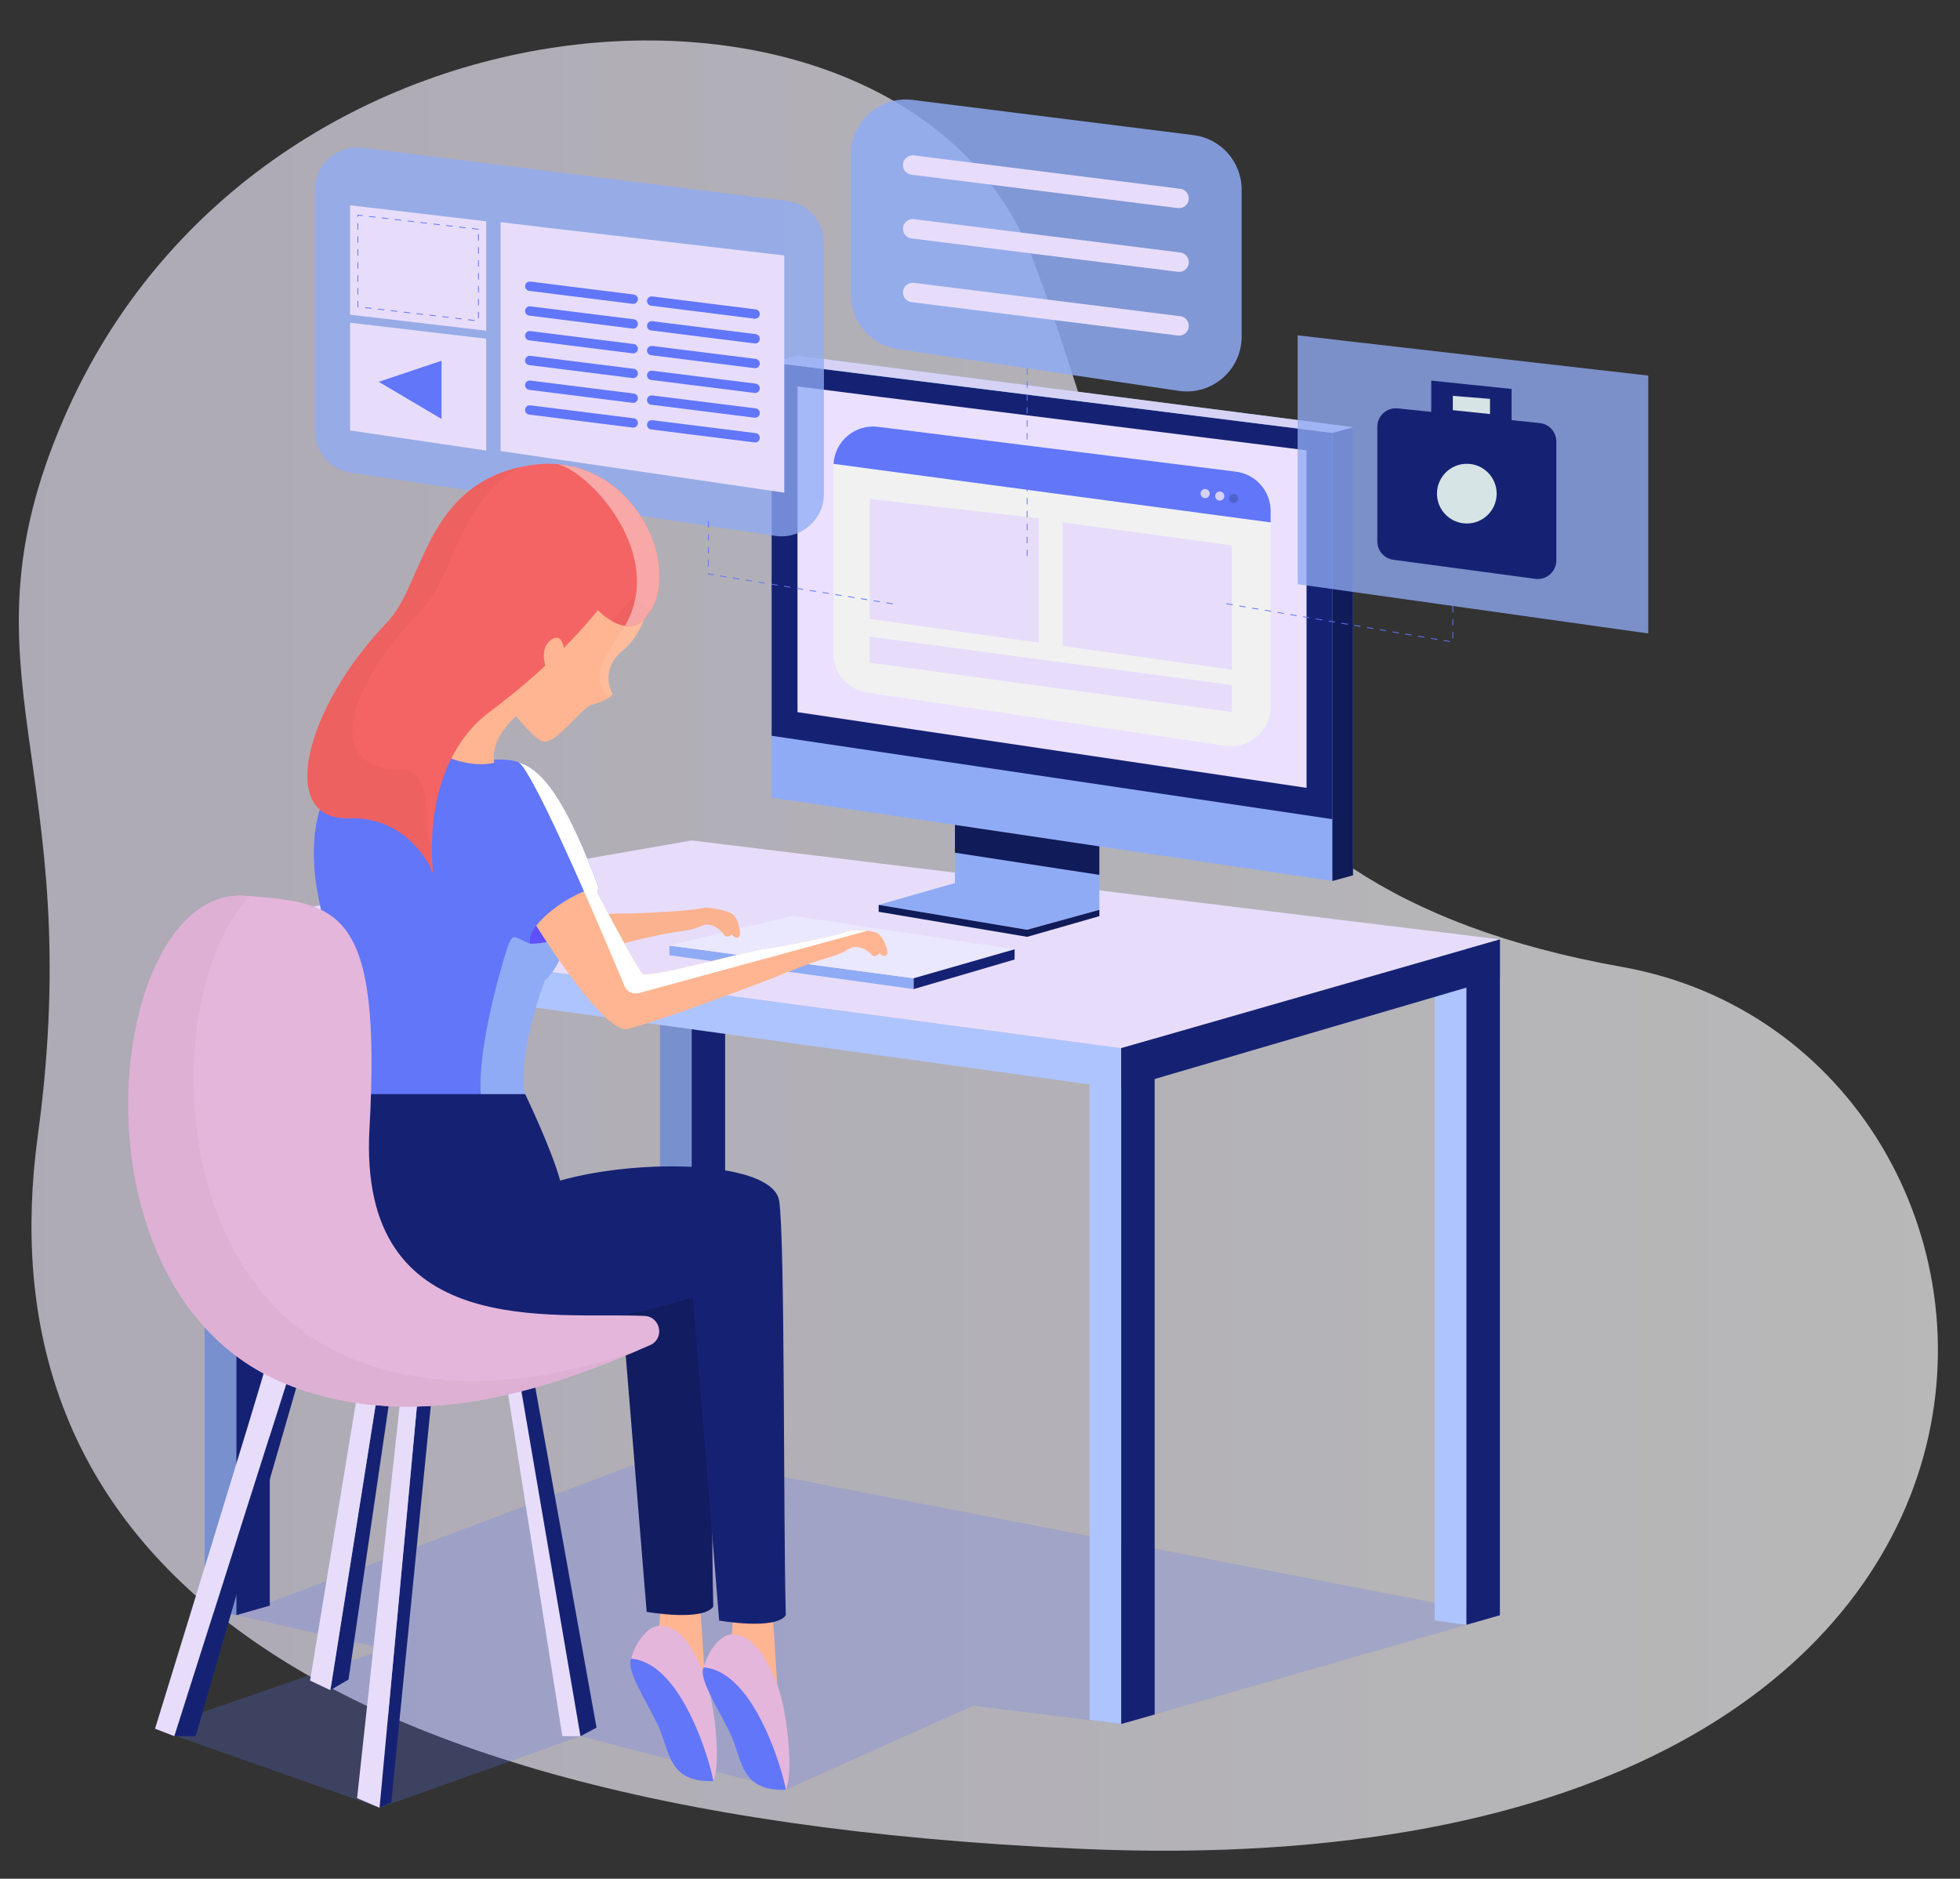 <?xml version="1.0" encoding="utf-8"?>
<!-- Generator: Adobe Illustrator 16.0.0, SVG Export Plug-In . SVG Version: 6.00 Build 0)  -->
<!DOCTYPE svg PUBLIC "-//W3C//DTD SVG 1.1//EN" "http://www.w3.org/Graphics/SVG/1.1/DTD/svg11.dtd">
<svg version="1.1" id="Layer_1" xmlns="http://www.w3.org/2000/svg" xmlns:xlink="http://www.w3.org/1999/xlink" x="0px" y="0px"
	 width="605px" height="580px" viewBox="0 0 605 580" enable-background="new 0 0 605 580" xml:space="preserve">
<rect x="0" y="0" width="605" height="580" fill="#333333" stroke="none"/>
<g>
	
		<linearGradient id="SVGID_1_" gradientUnits="userSpaceOnUse" x1="5.813" y1="291.92" x2="598.187" y2="291.92" gradientTransform="matrix(-1 0 0 1 604 0)">
		<stop  offset="3.380400e-004" style="stop-color:#FFFFFF"/>
		<stop  offset="1" style="stop-color:#EFE9FC"/>
	</linearGradient>
	<path opacity="0.65" fill="url(#SVGID_1_)" d="M19.491,129.656C80.833-12.939,281.492-20.645,319.152,80.879
		c37.659,101.522,39.245,192.25,181.505,217.617c142.26,25.369,161.646,286.826-167.173,272.265
		C71.375,559.153-3.962,465.227,11.673,350.574C27.308,235.921-14.384,208.4,19.491,129.656z"/>
	<polygon opacity="0.23" fill="#6176F9" points="462.976,498.653 346.09,532.221 300.403,526.576 242.557,552.529 179.187,535.975 
		117.152,558.082 47.86,533.664 118.965,509.056 72.96,498.611 204.629,448.781 	"/>
	<g>
		<g>
			<polygon fill="#AEC4FF" points="336.298,530.912 346.09,532.221 346.09,323.58 336.298,322.269 			"/>
			<polygon fill="#152274" points="356.415,529.285 346.09,532.221 346.09,323.58 356.415,320.643 			"/>
			<polygon fill="#AEC4FF" points="442.857,500.279 452.65,501.589 452.65,292.947 442.857,291.637 			"/>
			<polygon fill="#152274" points="462.976,498.653 452.65,501.589 452.65,292.947 462.976,290.012 			"/>
			<polygon fill="#7990CF" points="203.708,470.954 213.502,472.265 213.502,263.623 203.708,262.313 			"/>
			<polygon fill="#152274" points="223.827,469.327 213.502,472.265 213.502,263.623 223.827,260.686 			"/>
			<polygon fill="#7990CF" points="63.167,497.301 72.96,498.611 72.96,289.97 63.167,288.659 			"/>
			<polygon fill="#152274" points="83.285,495.676 72.96,498.611 72.96,289.97 83.285,287.033 			"/>
		</g>
		<g>
			<polygon fill="#AEC4FF" points="346.09,323.58 63.167,285.745 63.167,296.896 346.09,336.134 			"/>
			<polygon fill="#E7DDFB" points="63.167,285.745 213.508,259.448 462.976,290.012 346.09,323.58 			"/>
			<polygon fill="#152274" points="462.976,290.012 346.09,323.58 346.09,336.134 462.976,301.854 			"/>
		</g>
		<g>
			<polygon fill="#90ABF5" points="282.027,302.004 206.62,291.92 206.62,294.892 282.027,305.35 			"/>
			<polygon fill="#EAE8FF" points="206.62,291.92 244.573,282.734 313.181,293.057 282.027,302.004 			"/>
			<polygon fill="#152274" points="313.181,293.057 282.027,302.004 282.027,305.35 313.181,296.213 			"/>
		</g>
	</g>
	<g>
		<g>
			<path fill="#4FB8BC" d="M246.167,109.768c1.862,0.33,171.474,22.106,171.474,22.106v138.348l-168.418-27.078L246.167,109.768z"/>
			<path fill="#90ABF5" d="M238.186,111.905c1.862,0.33,173.091,21.734,173.091,21.734v138.347L238.186,246.24V111.905z"/>
			<path fill="#152274" d="M238.186,111.905c1.862,0.33,173.091,21.734,173.091,21.734v119.256l-173.091-25.746V111.905z"/>
			<path fill="#EBE1FF" d="M246.167,119.286c1.689,0.3,157.129,19.729,157.129,19.729v104.208l-157.129-23.372V119.286z"/>
			<polygon fill="#101B59" points="411.277,271.986 417.641,270.222 417.641,131.874 411.277,133.639 			"/>
			<polygon fill="#D6D2F5" points="417.641,131.874 411.277,133.639 238.186,111.905 246.167,109.768 			"/>
			<polygon fill="#90ABF5" points="294.764,272.597 294.764,254.656 339.343,261.287 339.343,280.871 339.343,280.872 
				317.016,287.033 271.216,279.345 			"/>
			<polygon fill="#101B59" points="339.343,261.287 339.343,270.091 294.764,263.244 294.764,254.656 			"/>
			<polygon fill="#101B59" points="339.343,280.872 317.016,287.033 271.216,279.345 271.216,281.481 317.053,289.217 
				339.343,282.835 			"/>
		</g>
		<g>
			<path fill="#F1F1F1" d="M381.482,145.609c-30.835-3.856-82.034-10.264-110.446-13.845c-7.323-0.923-13.789,4.787-13.789,12.168
				v57.741c0,6.076,4.449,11.236,10.459,12.13l110.44,16.427c7.41,1.102,14.068-4.639,14.068-12.13v-60.325
				C392.216,151.592,387.619,146.376,381.482,145.609z"/>
			<path fill="#6176F9" d="M392.216,161.274L257.288,143.2c0.414-7.02,6.672-12.328,13.749-11.436
				c28.412,3.581,79.611,9.988,110.446,13.845c6.137,0.767,10.733,5.983,10.733,12.167V161.274z"/>
			<g>
				<circle fill="#5062CF" cx="380.796" cy="153.883" r="1.41"/>
				<circle fill="#D6D2F5" cx="376.515" cy="153.135" r="1.41"/>
				<circle fill="#D6D2F5" cx="371.994" cy="152.369" r="1.41"/>
			</g>
		</g>
		<g>
			<path opacity="0.84" fill="#90ABF5" d="M281.728,30.848c24.04,3.025,64.853,8.133,86.696,10.865
				c8.481,1.061,14.839,8.271,14.839,16.818v45.36c0,10.354-9.203,18.289-19.444,16.766l-86.698-12.896
				c-8.307-1.235-14.456-8.367-14.456-16.766V47.667C262.665,37.465,271.605,29.575,281.728,30.848z"/>
			
				<line fill="none" stroke="#E7DDFB" stroke-width="6" stroke-linecap="round" stroke-miterlimit="10" x1="363.946" y1="61.261" x2="281.728" y2="50.956"/>
			
				<line fill="none" stroke="#E7DDFB" stroke-width="6" stroke-linecap="round" stroke-miterlimit="10" x1="363.946" y1="80.932" x2="281.728" y2="70.626"/>
			
				<line fill="none" stroke="#E7DDFB" stroke-width="6" stroke-linecap="round" stroke-miterlimit="10" x1="363.946" y1="100.604" x2="281.728" y2="90.299"/>
		</g>
		<g>
			<path opacity="0.76" fill="#90ABF5" d="M111.923,45.606c31.114,3.928,102.939,12.913,130.936,16.414
				c6.551,0.82,11.466,6.389,11.466,12.992v77.467c0,7.998-7.108,14.127-15.019,12.95l-130.943-19.478
				c-6.417-0.954-11.167-6.463-11.167-12.95V58.596C97.196,50.715,104.103,44.619,111.923,45.606z"/>
			<path fill="#E7DDFB" d="M154.532,68.586c1.187,0.211,87.548,10.281,87.548,10.281v73.22l-87.548-12.841V68.586z"/>
			<g>
				<path fill="#E7DDFB" d="M150.078,139.091l-42.012-6.205V99.627c21.006,2.476,42.012,4.942,42.012,4.942V139.091z"/>
				<path fill="#E7DDFB" d="M150.078,68.319v33.772c0,0-21.005-2.467-42.012-4.943V63.375
					C129.073,65.852,150.078,68.319,150.078,68.319z"/>
				<path fill="none" stroke="#6176F9" stroke-width="0.25" stroke-miterlimit="10" stroke-dasharray="2" d="M147.677,70.779
					c-6.596-0.775-21.542-2.532-37.211-4.378V94.69c15.306,1.803,30.067,3.538,37.211,4.377V70.779z"/>
			</g>
			<polygon fill="#6176F9" points="136.294,111.367 136.294,129.333 116.895,117.872 			"/>
			<g>
				<path fill="#6176F9" d="M233.09,121.313c0.717,0,1.339-0.534,1.43-1.265c0.1-0.791-0.46-1.513-1.253-1.612l-31.935-4.003
					c-0.788-0.099-1.513,0.462-1.612,1.253c-0.1,0.791,0.462,1.513,1.253,1.612l31.935,4.003
					C232.97,121.31,233.029,121.313,233.09,121.313z"/>
				<path fill="#6176F9" d="M233.09,128.955c0.717,0,1.339-0.534,1.43-1.265c0.1-0.791-0.46-1.512-1.253-1.611l-31.935-4.003
					c-0.788-0.1-1.513,0.461-1.612,1.253c-0.1,0.791,0.462,1.513,1.253,1.612l31.935,4.003
					C232.97,128.951,233.029,128.955,233.09,128.955z"/>
				<path fill="#6176F9" d="M233.09,136.596c0.717,0,1.339-0.535,1.43-1.264c0.1-0.792-0.46-1.514-1.253-1.613l-31.935-4.002
					c-0.788-0.102-1.513,0.461-1.612,1.252c-0.1,0.791,0.462,1.513,1.253,1.612l31.935,4.002
					C232.97,136.592,233.029,136.596,233.09,136.596z"/>
				<path fill="#6176F9" d="M233.09,98.391c0.717,0,1.339-0.534,1.43-1.265c0.1-0.791-0.46-1.513-1.253-1.612l-31.935-4.003
					c-0.788-0.099-1.513,0.462-1.612,1.253c-0.1,0.791,0.462,1.513,1.253,1.612l31.935,4.003
					C232.97,98.387,233.029,98.391,233.09,98.391z"/>
				<path fill="#6176F9" d="M233.09,106.032c0.717,0,1.339-0.534,1.43-1.265c0.1-0.791-0.46-1.513-1.253-1.612l-31.935-4.003
					c-0.788-0.1-1.513,0.462-1.612,1.253c-0.1,0.791,0.462,1.513,1.253,1.612l31.935,4.003
					C232.97,106.028,233.029,106.032,233.09,106.032z"/>
				<path fill="#6176F9" d="M233.09,113.673c0.717,0,1.339-0.534,1.43-1.265c0.1-0.792-0.46-1.513-1.253-1.612l-31.935-4.002
					c-0.788-0.101-1.513,0.461-1.612,1.253c-0.1,0.792,0.462,1.513,1.253,1.612l31.935,4.002
					C232.97,113.669,233.029,113.673,233.09,113.673z"/>
			</g>
			<g>
				<path fill="#6176F9" d="M195.461,116.729c0.716,0,1.339-0.534,1.43-1.265c0.1-0.792-0.461-1.513-1.252-1.612l-31.936-4.003
					c-0.788-0.099-1.513,0.461-1.613,1.253c-0.099,0.791,0.463,1.513,1.254,1.612l31.936,4.002
					C195.34,116.726,195.4,116.729,195.461,116.729z"/>
				<path fill="#6176F9" d="M195.461,124.371c0.716,0,1.339-0.535,1.43-1.265c0.1-0.792-0.461-1.513-1.252-1.612l-31.936-4.003
					c-0.788-0.1-1.513,0.461-1.613,1.253c-0.099,0.791,0.463,1.513,1.254,1.612l31.936,4.003
					C195.34,124.366,195.4,124.371,195.461,124.371z"/>
				<path fill="#6176F9" d="M195.461,132.011c0.716,0,1.339-0.534,1.43-1.265c0.1-0.791-0.461-1.513-1.252-1.612l-31.936-4.003
					c-0.788-0.101-1.513,0.461-1.613,1.253c-0.099,0.792,0.463,1.513,1.254,1.612L195.279,132
					C195.34,132.007,195.4,132.011,195.461,132.011z"/>
				<path fill="#6176F9" d="M195.461,93.807c0.716,0,1.339-0.535,1.43-1.265c0.1-0.792-0.461-1.513-1.252-1.612l-31.936-4.002
					c-0.788-0.1-1.513,0.461-1.613,1.252c-0.099,0.791,0.463,1.513,1.254,1.613l31.936,4.002
					C195.34,93.803,195.4,93.807,195.461,93.807z"/>
				<path fill="#6176F9" d="M195.461,101.448c0.716,0,1.339-0.535,1.43-1.265c0.1-0.792-0.461-1.513-1.252-1.612l-31.936-4.003
					c-0.788-0.1-1.513,0.461-1.613,1.253c-0.099,0.791,0.463,1.512,1.254,1.611l31.936,4.003
					C195.34,101.443,195.4,101.448,195.461,101.448z"/>
				<path fill="#6176F9" d="M195.461,109.088c0.716,0,1.339-0.534,1.43-1.265c0.1-0.791-0.461-1.513-1.252-1.612l-31.936-4.002
					c-0.788-0.101-1.513,0.461-1.613,1.252c-0.099,0.792,0.463,1.514,1.254,1.613l31.936,4.003
					C195.34,109.084,195.4,109.088,195.461,109.088z"/>
			</g>
		</g>
		<g>
			<g>
				<path opacity="0.77" fill="#90ABF5" d="M400.548,103.515c1.29,0.229,108.222,12.436,108.222,12.436v79.609l-108.222-15.218
					V103.515z"/>
				<path fill="#E7DDFB" d="M328.046,161.274c0.622,0.11,52.215,7.08,52.215,7.08v38.411l-52.215-7.343V161.274z"/>
				<path fill="#E7DDFB" d="M268.462,196.547c0.623,0.11,111.799,14.943,111.799,14.943v8.308l-111.799-15.206V196.547z"/>
				<path fill="#E7DDFB" d="M268.462,154.01c0.623,0.11,52.214,5.999,52.214,5.999v38.411l-52.214-7.343V154.01z"/>
				<g>
					<path fill="#152274" d="M431.453,126.074c2.822,0.295,6.401,0.667,10.334,1.074v-9.654c0.349,0.062,24.802,2.573,24.802,2.573
						v9.642c3.353,0.345,6.344,0.652,8.675,0.892c2.92,0.3,5.136,2.759,5.136,5.694v36.73c0,3.464-3.052,6.134-6.485,5.673
						l-43.816-5.887c-2.843-0.382-4.962-2.807-4.962-5.673v-35.37C425.136,128.37,428.074,125.72,431.453,126.074z"/>
					<path fill="#D7E4E5" d="M448.452,122.211c0.161,0.022,11.474,0.928,11.474,0.928l-0.002,4.684l-11.476-1.199L448.452,122.211z"
						/>
					<circle fill="#D7E4E5" cx="452.768" cy="152.396" r="9.213"/>
				</g>
			</g>
			<polyline fill="none" stroke="#6176F9" stroke-width="0.25" stroke-miterlimit="10" stroke-dasharray="2" points="
				448.448,187.079 448.448,198.206 376.946,186.11 			"/>
		</g>
		
			<line fill="none" stroke="#6176F9" stroke-width="0.25" stroke-miterlimit="10" stroke-dasharray="2" x1="317.053" y1="113.701" x2="317.053" y2="171.859"/>
		<polyline fill="none" stroke="#6176F9" stroke-width="0.25" stroke-miterlimit="10" stroke-dasharray="2" points="
			218.665,160.861 218.665,177.199 277.573,186.732 		"/>
	</g>
	<g>
		<g>
			<g>
				<path fill="#FAB28F" d="M130.64,250.345c5.758-1.502,9.802,1.432,9.802,1.432s10.561,30.512,12.209,32.352
					c1.647,1.838,34.67-2.404,38.818-2.097c6.761,0.043,23.207-1.013,25.067-1.625c1.859-0.612,6.992,0.547,9.076,1.476
					c2.085,0.931,3.177,5.751,2.66,7.019c-0.516,1.27-2.221,0.179-2.292-0.517c-0.77,0.867-2.063,1.003-2.463,0.238
					c-0.402-0.763-3.574-4.355-6.906-2.8c-3.85,1.796-6.164,1.28-13.969,3.003c-2.761,0.608-5.167,1.164-7.121,1.625
					c-0.618,0.197-2.569,0.67-5.362,1.306c-0.067,0.017-0.115,0.028-0.115,0.028v-0.003c-11.713,2.66-38.011,8.141-44.495,8.563
					c-8.064,0.525-25.319-40.297-25.319-40.297S124.883,251.847,130.64,250.345z"/>
				<path fill="#90ABF5" d="M176.979,279.731c-2.24,6.11-1.329,15.886-8.811,23.013c-4.631,12.22-7.89,27.9-6.057,35.029
					c-8.757,2.851-13.227,3.259-13.227,3.259l-9.583-19.959l18.838-44.805l10.027-4.276L176.979,279.731z"/>
				<path fill="#5E4FFF" d="M184.717,273.825c0,0-2.443,17.514-21.179,17.514C162.112,283.397,178.608,269.549,184.717,273.825z"/>
				<path fill="#FFB591" d="M171.692,270.338c5.48-2.319,9.905,0,9.905,0s14.861,28.666,16.757,30.246
					c1.897,1.582,33.961-7.389,38.108-7.686c6.697-0.934,22.818-4.356,24.569-5.231c1.752-0.874,6.997-0.469,9.195,0.149
					c2.197,0.619,3.974,5.231,3.646,6.562c-0.328,1.328-2.172,0.497-2.343-0.182c-0.637,0.97-1.896,1.29-2.404,0.593
					c-0.506-0.697-4.165-3.794-7.238-1.772c-3.549,2.334-5.913,2.156-13.388,4.989c-2.644,1.003-4.944,1.899-6.812,2.639
					c-0.583,0.284-2.446,1.033-5.116,2.065c-0.066,0.027-0.11,0.046-0.11,0.046v-0.003c-11.207,4.326-36.435,13.549-42.791,14.904
					c-7.903,1.688-30.876-36.213-30.876-36.213S166.211,272.658,171.692,270.338z"/>
				<path fill="#6176F9" d="M138.488,231.234c0,0,1.518,4.384,13.487,3.326c11.154-0.651,18.893,2.404,32.741,39.266
					c-8.959,1.63-22.605,12.016-21.179,17.514c-4.889-2.036-5.295-3.869-7.129,1.834c-1.832,5.702-10.363,34.825-7.523,47.859
					c-9.176,1.018-40.946,1.426-44-3.259c4.072-17.107-4.278-48.063-6.925-62.522c-2.647-14.46-0.815-31.293,9.369-37.947
					C117.511,230.65,138.488,231.234,138.488,231.234z"/>
				<g>
					<path fill="#FFB591" d="M199.995,169.878c4.674,7.792-0.705,25.502-7.564,30.779c-6.859,5.276-4.221,12.135-3.517,13.19
						c0.703,1.055-2.462,2.638-6.156,3.693c-3.694,1.055-11.784,13.542-15.829,11.081c-4.046-2.462-11.608-11.959-12.84-15.478
						c-1.23-3.517-6.155-34.12,12.488-45.728C185.22,155.808,197.884,166.36,199.995,169.878z"/>
					<path fill="#FFB591" d="M161.478,219.124c0,0-10.582,7.915-8.897,16.356c-9.219,2.111-18.893-3.869-18.893-3.869
						s16.401-31.676,19.754-42.377C156.794,178.533,161.478,219.124,161.478,219.124z"/>
					<path fill="#F46464" d="M198.911,191.044c13.394-13.856-3.137-52.648-35.499-47.372c-32.363,5.277-32.393,36.532-43.794,48.367
						c-25.425,26.392-34.285,61.217-11.959,60.502c19.106-0.612,26.029,16.767,26.029,16.767s-4.573-33.123,17.588-49.656
						c22.161-16.532,33.241-31.306,33.241-31.306S192.902,197.26,198.911,191.044z"/>
					<g>
						<path fill="#ED6161" d="M195.303,184.29c0,0,2.464,2.616,5.677,4.025c-0.588,0.987-1.272,1.905-2.069,2.729
							c-3.206,3.315-7.086,2.327-10.01,0.681C193.168,187.135,195.303,184.29,195.303,184.29z"/>
						<path fill="#ED6161" d="M119.618,192.039c11.049-11.468,11.42-41.174,40.883-47.803
							c-18.975,10.569-20.599,33.889-30.096,43.747c-25.426,26.392-29.324,49.432-6.988,49.591
							c12.1,0.086,6.009,20.761,9.892,23.314c-1.194,9.385,0.378,8.419,0.378,8.419s-6.923-17.378-26.029-16.767
							C85.333,253.256,94.193,218.43,119.618,192.039z"/>
					</g>
					<path fill="#FFB591" d="M174.315,201.712c0,0-0.352-7.211-4.397-4.045c-4.044,3.166-0.879,9.85-0.879,9.85L174.315,201.712z"/>
				</g>
				<g>
					<path fill="#FFB591" d="M216.107,495.157l1.425,22.198c0,0-5.295-14.459-14.052-15.478c0.61-4.073,0-6.721,0-6.721H216.107z"/>
					<path fill="#121C61" d="M191.464,397.81l8.146,99.792c0,0,17.312,3.055,20.569-1.63c-0.814-30.142-0.203-115.677-2.036-127.896
						c-1.832-12.22-61.885,3.462-61.885,3.462L191.464,397.81z"/>
					<path fill="#E5B6DB" d="M203.48,501.878c-3.788,0.128-7.536,5.702-8.656,10.183c4.48,0.408,21.282,19.856,25.354,37.778
						c2.343-4.685,0.713-23.522-2.647-32.483S209.488,501.674,203.48,501.878z"/>
					<path fill="#6176F9" d="M194.825,512.061c-1.859,3.438,5.396,14.054,8.656,21.385c3.259,7.331,2.851,16.903,16.699,16.394
						C219.314,544.328,210.524,513.277,194.825,512.061z"/>
				</g>
				<g>
					<path fill="#FFB591" d="M238.482,497.848l1.426,22.198c0,0-5.295-14.46-14.052-15.478c0.611-4.074,0-6.721,0-6.721H238.482z"/>
					<path fill="#152274" d="M104.885,337.773c-8.961,18.736-24.847,72.909,15.884,75.964c40.732,3.055,93.071-13.237,93.071-13.237
						l8.146,99.792c0,0,17.311,3.054,20.57-1.63c-0.815-30.142-0.204-115.678-2.038-127.896
						c-1.832-12.221-42.156-13.442-67.614-6.314c-2.646-9.775-10.793-26.679-10.793-26.679H104.885z"/>
					<path fill="#E5B6DB" d="M225.856,504.568c-3.788,0.128-7.536,5.701-8.656,10.182c4.48,0.407,21.282,19.857,25.356,37.779
						c2.341-4.685,0.712-23.522-2.648-32.483S231.865,504.364,225.856,504.568z"/>
					<path fill="#6176F9" d="M217.2,514.75c-1.857,3.437,5.398,14.053,8.656,21.384c3.259,7.332,2.851,16.904,16.701,16.396
						C241.691,547.018,232.9,515.968,217.2,514.75z"/>
				</g>
			</g>
			<path fill="#FFFFFF" d="M197.174,306.583c-1.793,0.488-3.669-0.428-4.385-2.143c-5.542-13.287-27.912-66.352-32.763-69.142
				c0.004,0.001,0.009,0.002,0.015,0.004l2.209,0.917c6.657,3.401,13.192,12.916,22.468,37.605c0,0-0.095,0.672-0.384,1.746
				c4.384,8.346,12.642,23.862,14.022,25.013c1.897,1.582,33.961-7.389,38.109-7.686c6.695-0.934,22.816-4.356,24.568-5.231
				c1.242-0.621,4.239-0.596,6.661-0.308L197.174,306.583z"/>
			<path opacity="0.09" fill="#FFFFFF" d="M198.911,191.044C198.911,191.044,198.911,191.044,198.911,191.044
				c-1.691,4.131-3.986,7.695-6.479,9.613c-6.859,5.276-4.221,12.135-3.517,13.19c0.268,0.403-0.03,0.883-0.705,1.381
				c-5.02-3.544-4.104-9.392,3.229-19.702c15.774-22.181-8.462-49.35-19.16-52.21C198.668,145.623,211.017,178.518,198.911,191.044z
				"/>
			<path opacity="0.38" fill="#FFFFFF" d="M192.94,193.176c12.578-21.707-10.337-47.1-20.661-49.859c0.001,0,0.003,0,0.004,0
				c1.43,0.126,2.811,0.356,4.157,0.653c0.222,0.049,0.452,0.086,0.672,0.139c0.509,0.125,1.005,0.275,1.504,0.422
				c0.288,0.085,0.58,0.162,0.864,0.255c0.471,0.153,0.929,0.328,1.388,0.501c0.295,0.113,0.591,0.221,0.882,0.34
				c0.444,0.184,0.875,0.381,1.308,0.583c0.289,0.135,0.577,0.27,0.859,0.412c0.421,0.212,0.835,0.433,1.244,0.662
				c0.277,0.154,0.55,0.312,0.821,0.474c0.401,0.239,0.797,0.484,1.184,0.739c0.261,0.17,0.517,0.348,0.771,0.525
				c0.383,0.267,0.763,0.535,1.132,0.815c0.241,0.182,0.474,0.374,0.709,0.562c0.368,0.295,0.736,0.588,1.09,0.896
				c0.21,0.183,0.411,0.375,0.617,0.563c0.362,0.33,0.727,0.658,1.072,1.001c0.134,0.132,0.259,0.271,0.39,0.406
				c0.833,0.849,1.624,1.731,2.364,2.648c0.061,0.076,0.128,0.147,0.188,0.223c0.288,0.362,0.557,0.736,0.831,1.107
				c0.177,0.24,0.36,0.477,0.53,0.72c0.246,0.349,0.475,0.705,0.708,1.061c0.18,0.276,0.364,0.551,0.538,0.83
				c0.213,0.346,0.416,0.697,0.617,1.048c0.171,0.299,0.344,0.597,0.507,0.898c0.186,0.345,0.363,0.692,0.539,1.041
				c0.158,0.316,0.313,0.632,0.462,0.95c0.161,0.343,0.315,0.688,0.464,1.034c0.143,0.329,0.279,0.66,0.411,0.992
				c0.136,0.339,0.268,0.679,0.394,1.021c0.126,0.346,0.243,0.692,0.357,1.04c0.108,0.329,0.22,0.658,0.319,0.987
				c0.111,0.37,0.207,0.739,0.305,1.108c0.082,0.309,0.17,0.619,0.243,0.928c0.1,0.422,0.18,0.843,0.262,1.265
				c0.049,0.255,0.11,0.51,0.153,0.765c0.113,0.664,0.206,1.326,0.276,1.984c0.021,0.202,0.027,0.401,0.044,0.602
				c0.039,0.466,0.078,0.932,0.094,1.392c0.009,0.257,0.003,0.511,0.006,0.766c0.003,0.398,0.006,0.796-0.007,1.188
				c-0.01,0.268-0.033,0.531-0.05,0.796c-0.025,0.372-0.054,0.744-0.096,1.108c-0.031,0.267-0.07,0.529-0.11,0.792
				c-0.054,0.354-0.112,0.706-0.182,1.053c-0.052,0.258-0.11,0.514-0.171,0.767c-0.082,0.341-0.173,0.677-0.271,1.008
				c-0.073,0.245-0.149,0.489-0.23,0.729c-0.112,0.329-0.237,0.65-0.368,0.968c-0.092,0.227-0.182,0.455-0.283,0.676
				c-0.149,0.323-0.313,0.634-0.479,0.944c-0.108,0.2-0.21,0.404-0.326,0.599c-0.197,0.333-0.416,0.648-0.636,0.962
				c-0.11,0.156-0.209,0.318-0.323,0.469c-0.347,0.457-0.717,0.895-1.116,1.309C197.042,192.977,194.944,193.446,192.94,193.176z"/>
		</g>
		<g>
			<g>
				<polygon fill="#152274" points="133.156,432.212 120.782,556.434 117.152,558.082 129.031,430.387 				"/>
				<polygon fill="#E7DDFB" points="129.031,430.387 123.752,430.387 110.223,555.112 117.152,558.082 				"/>
				<polygon fill="#152274" points="93.065,422.798 60.398,535.975 53.8,535.975 89.766,422.798 				"/>
				<path fill="#E7DDFB" d="M89.766,422.798c0,0-7.26-3.961-7.589-1.65c-0.331,2.311-34.317,112.517-34.317,112.517l5.94,2.311
					L89.766,422.798z"/>
				<polygon fill="#E7DDFB" points="156.417,427.746 173.577,535.975 179.187,535.975 160.378,426.098 				"/>
				<polygon fill="#152274" points="160.378,426.098 164.832,426.098 184.134,533.335 179.187,535.975 				"/>
				<polygon fill="#152274" points="121.113,426.098 107.583,518.486 101.974,521.787 117.152,426.098 				"/>
				<polygon fill="#E7DDFB" points="117.152,426.098 111.543,422.798 95.705,518.816 101.974,521.787 				"/>
			</g>
			<path fill="#E5B6DB" d="M200.625,415.286c4.601-1.975,3.347-8.792-1.656-9.035c-27.936-1.353-88.628,8.396-84.92-57.857
				c3.83-68.417-9.651-69.64-38.223-71.842c-43.171-3.329-57.561,122.52,12.483,150.707
				C131.324,444.567,176.696,425.56,200.625,415.286z"/>
			<path fill="#DEB0D4" d="M75.826,276.551c0.439,0.033,0.877,0.067,1.313,0.1c-26.77,27.763-27.097,119.209,31.329,142.721
				c31.503,12.678,64.259,5.873,88.942-2.712c-24.622,10.471-67.936,27.164-109.102,10.598
				C18.265,399.071,32.655,273.222,75.826,276.551z"/>
		</g>
	</g>
</g>
</svg>
